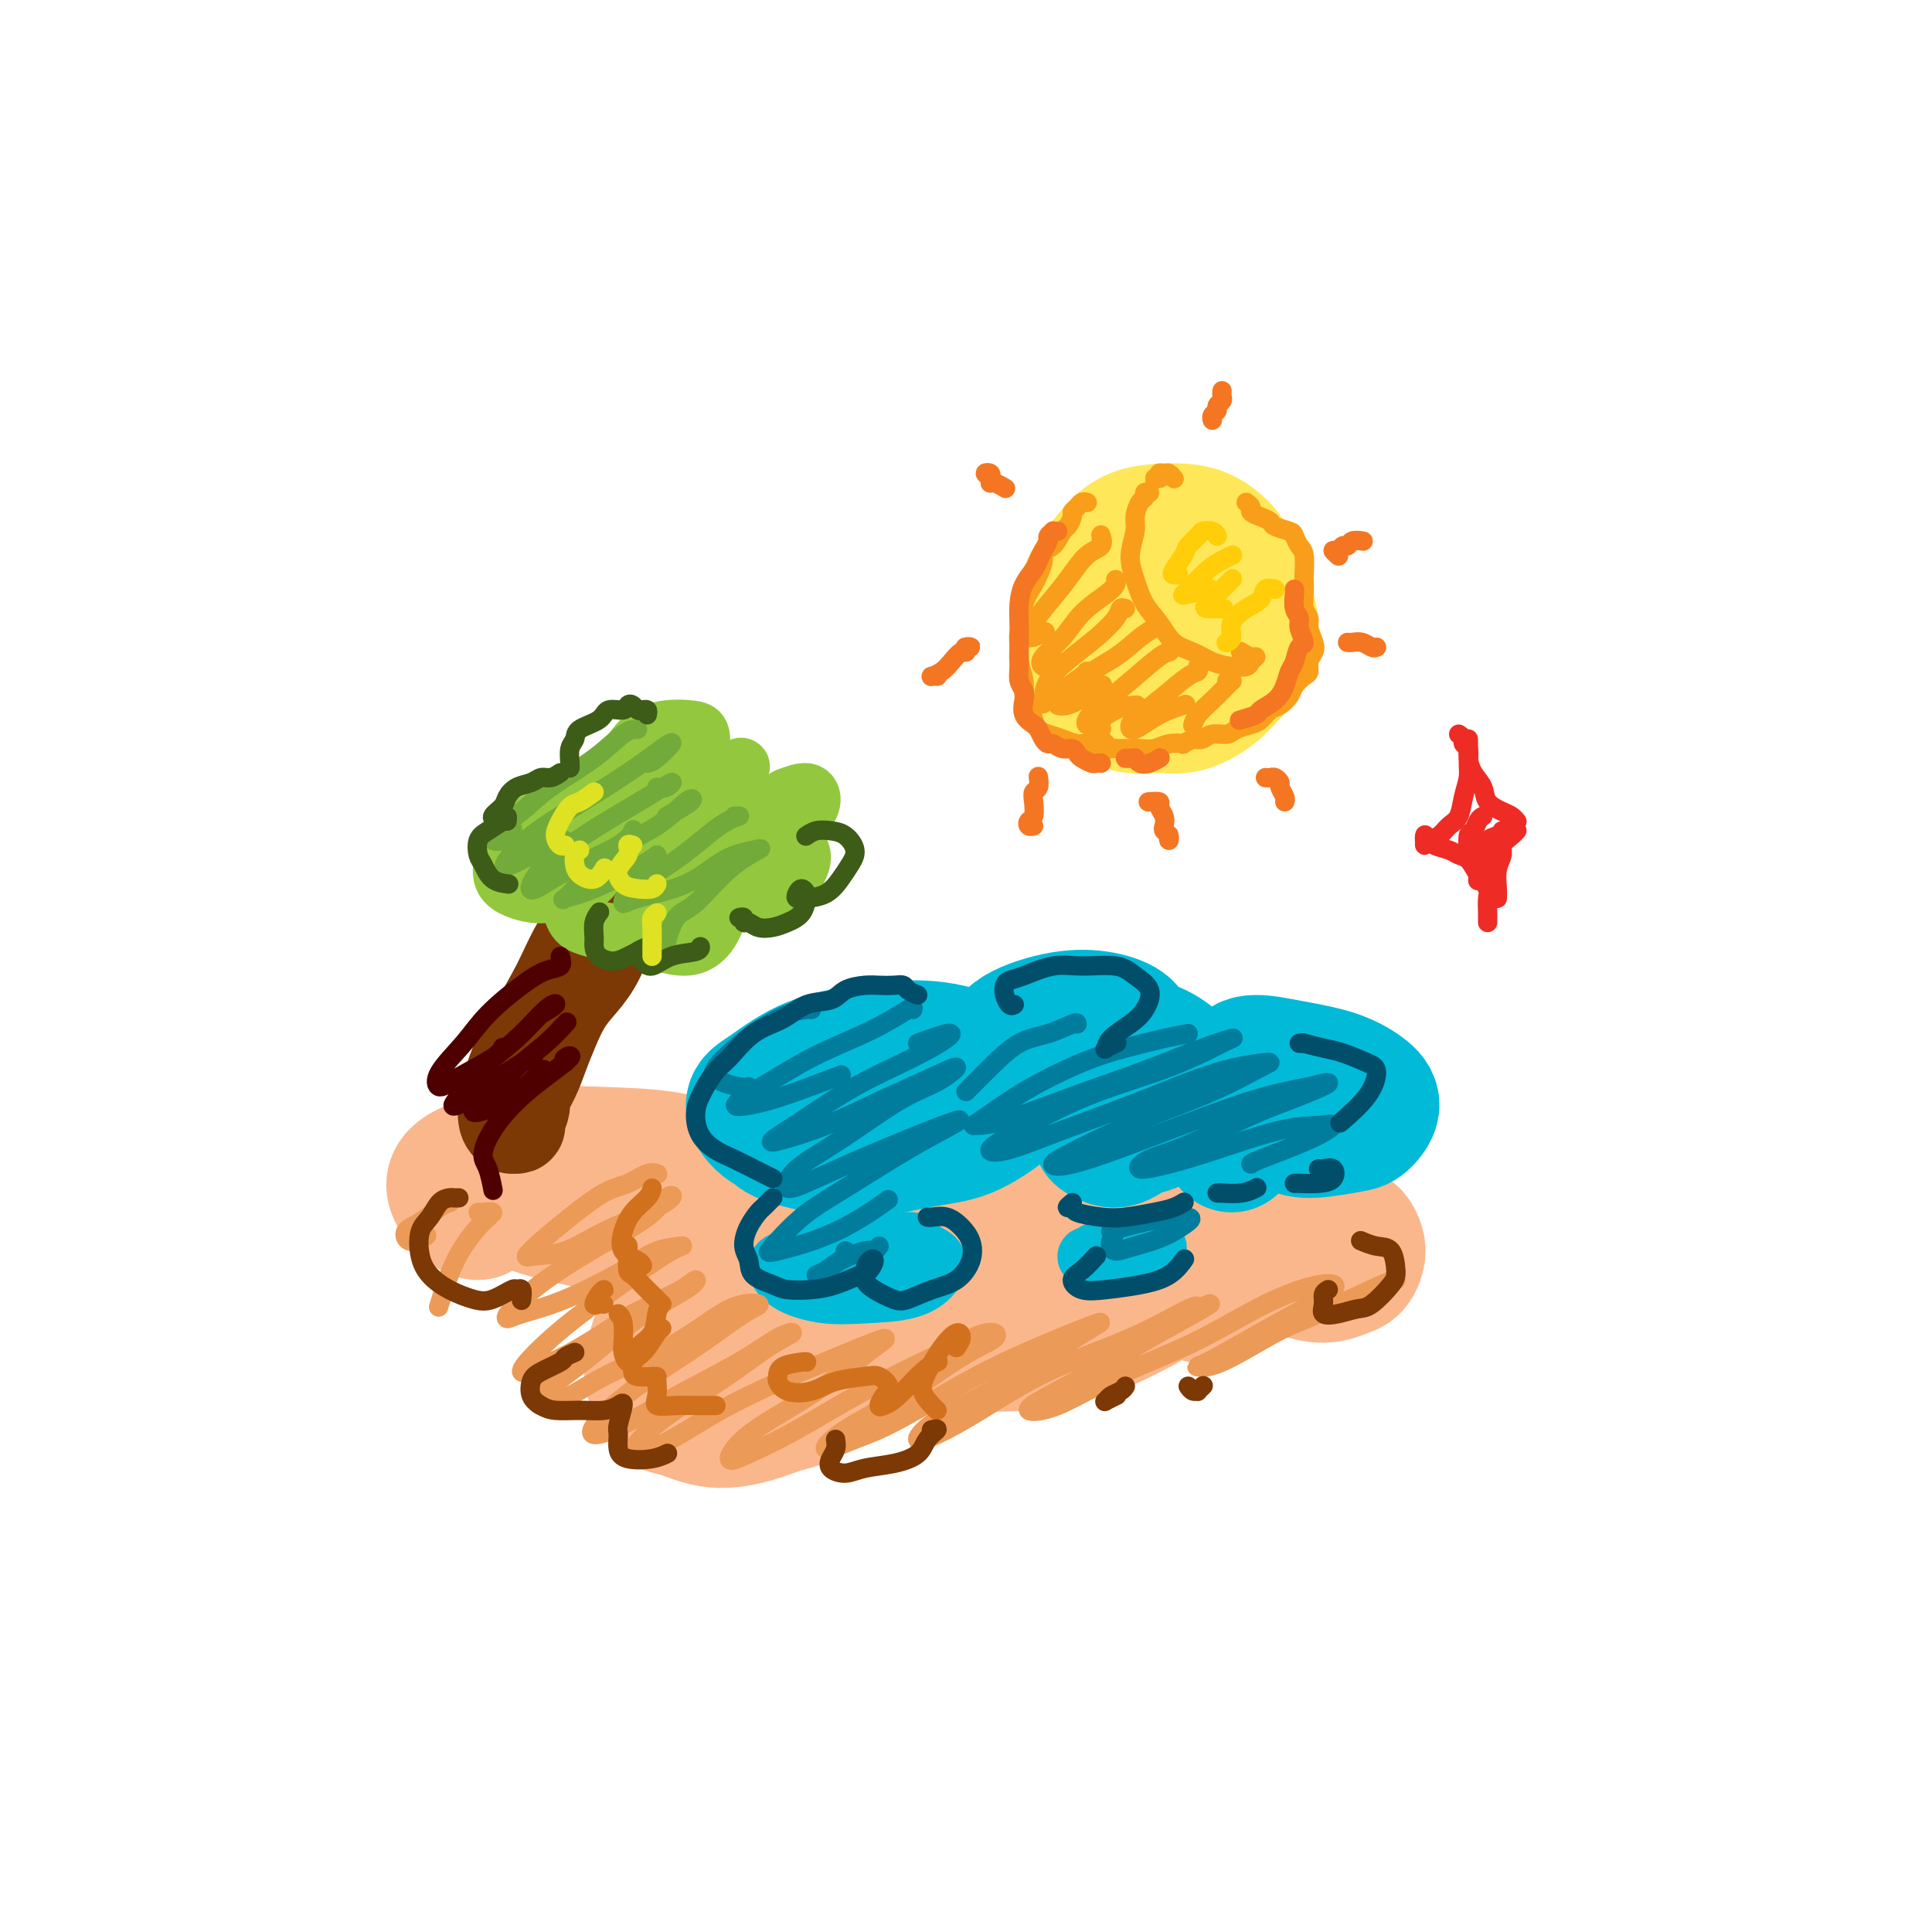 <svg viewBox='0 0 400 400' version='1.1' xmlns='http://www.w3.org/2000/svg' xmlns:xlink='http://www.w3.org/1999/xlink'><g fill='none' stroke='rgb(251,183,140)' stroke-width='28' stroke-linecap='round' stroke-linejoin='round'><path d='M188,243c-0.501,0.025 -1.003,0.049 -2,0c-0.997,-0.049 -2.491,-0.172 -4,0c-1.509,0.172 -3.033,0.641 -4,1c-0.967,0.359 -1.376,0.610 -1,1c0.376,0.390 1.536,0.919 3,2c1.464,1.081 3.231,2.714 6,4c2.769,1.286 6.539,2.225 11,3c4.461,0.775 9.612,1.385 15,2c5.388,0.615 11.012,1.234 17,1c5.988,-0.234 12.338,-1.321 17,-2c4.662,-0.679 7.636,-0.951 11,-2c3.364,-1.049 7.120,-2.875 9,-4c1.880,-1.125 1.886,-1.550 2,-3c0.114,-1.450 0.335,-3.927 -1,-6c-1.335,-2.073 -4.228,-3.742 -8,-5c-3.772,-1.258 -8.425,-2.105 -14,-3c-5.575,-0.895 -12.073,-1.840 -19,-2c-6.927,-0.160 -14.285,0.464 -21,1c-6.715,0.536 -12.789,0.984 -18,2c-5.211,1.016 -9.558,2.599 -13,4c-3.442,1.401 -5.977,2.621 -7,4c-1.023,1.379 -0.533,2.917 1,4c1.533,1.083 4.109,1.712 7,2c2.891,0.288 6.096,0.234 10,0c3.904,-0.234 8.507,-0.648 13,-1c4.493,-0.352 8.876,-0.640 13,-1c4.124,-0.360 7.989,-0.790 10,-1c2.011,-0.210 2.168,-0.201 2,0c-0.168,0.201 -0.661,0.592 -2,1c-1.339,0.408 -3.526,0.831 -7,1c-3.474,0.169 -8.237,0.085 -13,0'/><path d='M201,246c-6.108,0.521 -11.377,0.823 -17,1c-5.623,0.177 -11.601,0.228 -17,0c-5.399,-0.228 -10.221,-0.737 -14,-1c-3.779,-0.263 -6.517,-0.281 -8,0c-1.483,0.281 -1.713,0.860 -1,1c0.713,0.140 2.368,-0.159 5,0c2.632,0.159 6.242,0.774 10,1c3.758,0.226 7.666,0.061 12,0c4.334,-0.061 9.096,-0.017 11,0c1.904,0.017 0.952,0.009 0,0'/><path d='M193,247c-0.068,-0.325 -0.135,-0.650 -1,-1c-0.865,-0.350 -2.526,-0.725 -5,-1c-2.474,-0.275 -5.759,-0.452 -10,-1c-4.241,-0.548 -9.438,-1.469 -15,-2c-5.562,-0.531 -11.488,-0.674 -17,-1c-5.512,-0.326 -10.609,-0.836 -16,-1c-5.391,-0.164 -11.077,0.018 -15,0c-3.923,-0.018 -6.082,-0.234 -8,0c-1.918,0.234 -3.596,0.920 -4,2c-0.404,1.080 0.466,2.556 2,4c1.534,1.444 3.731,2.855 7,4c3.269,1.145 7.609,2.022 12,3c4.391,0.978 8.834,2.057 13,2c4.166,-0.057 8.054,-1.251 11,-2c2.946,-0.749 4.951,-1.051 6,-2c1.049,-0.949 1.142,-2.543 0,-4c-1.142,-1.457 -3.521,-2.778 -6,-4c-2.479,-1.222 -5.060,-2.345 -9,-3c-3.940,-0.655 -9.239,-0.841 -14,-1c-4.761,-0.159 -8.985,-0.291 -13,0c-4.015,0.291 -7.822,1.006 -11,2c-3.178,0.994 -5.728,2.266 -6,4c-0.272,1.734 1.735,3.928 3,5c1.265,1.072 1.790,1.020 2,1c0.210,-0.020 0.105,-0.010 0,0'/><path d='M151,288c-1.508,-0.056 -3.015,-0.112 -5,0c-1.985,0.112 -4.447,0.392 -6,1c-1.553,0.608 -2.196,1.544 -2,2c0.196,0.456 1.230,0.434 3,1c1.770,0.566 4.277,1.722 7,2c2.723,0.278 5.662,-0.323 8,-1c2.338,-0.677 4.074,-1.431 6,-2c1.926,-0.569 4.043,-0.951 5,-2c0.957,-1.049 0.754,-2.763 0,-4c-0.754,-1.237 -2.061,-1.997 -4,-3c-1.939,-1.003 -4.511,-2.250 -7,-3c-2.489,-0.750 -4.894,-1.003 -7,-1c-2.106,0.003 -3.913,0.261 -6,1c-2.087,0.739 -4.454,1.958 -6,3c-1.546,1.042 -2.271,1.907 -2,3c0.271,1.093 1.537,2.414 3,3c1.463,0.586 3.123,0.438 5,0c1.877,-0.438 3.971,-1.165 6,-2c2.029,-0.835 3.993,-1.780 5,-3c1.007,-1.220 1.057,-2.717 1,-4c-0.057,-1.283 -0.220,-2.352 -1,-3c-0.780,-0.648 -2.176,-0.876 -4,-1c-1.824,-0.124 -4.075,-0.145 -6,0c-1.925,0.145 -3.524,0.456 -5,1c-1.476,0.544 -2.830,1.321 -3,2c-0.170,0.679 0.845,1.259 2,2c1.155,0.741 2.450,1.643 5,2c2.550,0.357 6.354,0.168 10,0c3.646,-0.168 7.136,-0.314 11,-1c3.864,-0.686 8.104,-1.910 12,-3c3.896,-1.090 7.448,-2.045 11,-3'/><path d='M187,275c6.605,-1.778 6.117,-2.722 7,-4c0.883,-1.278 3.138,-2.891 4,-4c0.862,-1.109 0.331,-1.713 -1,-2c-1.331,-0.287 -3.463,-0.256 -5,0c-1.537,0.256 -2.478,0.735 -3,2c-0.522,1.265 -0.623,3.314 0,5c0.623,1.686 1.971,3.009 4,4c2.029,0.991 4.740,1.651 8,2c3.260,0.349 7.069,0.389 11,0c3.931,-0.389 7.986,-1.205 11,-2c3.014,-0.795 4.988,-1.569 8,-3c3.012,-1.431 7.061,-3.520 9,-5c1.939,-1.480 1.767,-2.351 2,-3c0.233,-0.649 0.869,-1.076 1,-1c0.131,0.076 -0.244,0.655 0,1c0.244,0.345 1.105,0.455 2,1c0.895,0.545 1.823,1.525 3,2c1.177,0.475 2.604,0.446 4,0c1.396,-0.446 2.760,-1.310 3,-2c0.240,-0.690 -0.646,-1.208 -2,-2c-1.354,-0.792 -3.178,-1.860 -6,-3c-2.822,-1.140 -6.644,-2.353 -11,-3c-4.356,-0.647 -9.248,-0.728 -15,-1c-5.752,-0.272 -12.365,-0.733 -19,-1c-6.635,-0.267 -13.294,-0.339 -19,0c-5.706,0.339 -10.460,1.089 -14,2c-3.540,0.911 -5.866,1.982 -7,3c-1.134,1.018 -1.077,1.984 0,3c1.077,1.016 3.175,2.081 6,3c2.825,0.919 6.379,1.691 11,2c4.621,0.309 10.311,0.154 16,0'/><path d='M195,269c6.681,-0.043 9.883,-1.149 15,-2c5.117,-0.851 12.149,-1.447 18,-2c5.851,-0.553 10.522,-1.065 15,-2c4.478,-0.935 8.762,-2.294 12,-3c3.238,-0.706 5.428,-0.760 7,-1c1.572,-0.240 2.524,-0.666 3,-1c0.476,-0.334 0.476,-0.577 0,-1c-0.476,-0.423 -1.427,-1.025 -2,-1c-0.573,0.025 -0.769,0.677 -1,1c-0.231,0.323 -0.497,0.318 0,1c0.497,0.682 1.758,2.051 3,3c1.242,0.949 2.466,1.478 4,2c1.534,0.522 3.378,1.038 5,1c1.622,-0.038 3.020,-0.630 4,-1c0.980,-0.370 1.541,-0.518 2,-1c0.459,-0.482 0.816,-1.299 1,-2c0.184,-0.701 0.196,-1.287 0,-2c-0.196,-0.713 -0.599,-1.552 -1,-2c-0.401,-0.448 -0.800,-0.505 -2,0c-1.200,0.505 -3.200,1.573 -4,2c-0.800,0.427 -0.400,0.214 0,0'/></g>
<g fill='none' stroke='rgb(0,186,216)' stroke-width='28' stroke-linecap='round' stroke-linejoin='round'><path d='M192,233c-0.183,-0.241 -0.367,-0.482 -1,-1c-0.633,-0.518 -1.716,-1.312 -3,-2c-1.284,-0.688 -2.770,-1.270 -4,-2c-1.230,-0.730 -2.205,-1.609 -4,-2c-1.795,-0.391 -4.412,-0.295 -7,0c-2.588,0.295 -5.147,0.789 -7,1c-1.853,0.211 -2.998,0.139 -4,1c-1.002,0.861 -1.860,2.655 -2,4c-0.140,1.345 0.437,2.242 2,3c1.563,0.758 4.113,1.379 7,2c2.887,0.621 6.112,1.243 10,1c3.888,-0.243 8.438,-1.352 12,-2c3.562,-0.648 6.137,-0.834 9,-2c2.863,-1.166 6.016,-3.312 8,-5c1.984,-1.688 2.801,-2.920 3,-4c0.199,-1.080 -0.218,-2.010 -2,-3c-1.782,-0.990 -4.927,-2.042 -8,-3c-3.073,-0.958 -6.072,-1.822 -10,-2c-3.928,-0.178 -8.783,0.330 -13,1c-4.217,0.670 -7.795,1.504 -11,3c-3.205,1.496 -6.036,3.656 -8,5c-1.964,1.344 -3.060,1.874 -3,3c0.060,1.126 1.277,2.848 3,4c1.723,1.152 3.951,1.734 7,2c3.049,0.266 6.920,0.216 11,0c4.080,-0.216 8.368,-0.597 11,-1c2.632,-0.403 3.609,-0.830 4,-1c0.391,-0.170 0.195,-0.085 0,0'/><path d='M271,227c0.273,-0.044 0.547,-0.088 0,0c-0.547,0.088 -1.914,0.307 -3,0c-1.086,-0.307 -1.890,-1.139 -3,-1c-1.110,0.139 -2.526,1.249 -3,2c-0.474,0.751 -0.006,1.142 1,2c1.006,0.858 2.551,2.182 4,3c1.449,0.818 2.801,1.128 5,1c2.199,-0.128 5.243,-0.695 7,-1c1.757,-0.305 2.226,-0.347 3,-1c0.774,-0.653 1.852,-1.917 2,-3c0.148,-1.083 -0.634,-1.986 -2,-3c-1.366,-1.014 -3.316,-2.138 -6,-3c-2.684,-0.862 -6.103,-1.460 -9,-2c-2.897,-0.540 -5.274,-1.020 -7,-1c-1.726,0.020 -2.803,0.542 -3,2c-0.197,1.458 0.485,3.854 1,5c0.515,1.146 0.861,1.042 1,1c0.139,-0.042 0.069,-0.021 0,0'/><path d='M255,237c-1.268,-1.735 -2.536,-3.470 -3,-5c-0.464,-1.530 -0.124,-2.854 -1,-4c-0.876,-1.146 -2.969,-2.112 -5,-2c-2.031,0.112 -4.000,1.304 -6,2c-2.000,0.696 -4.032,0.898 -6,2c-1.968,1.102 -3.874,3.105 -5,4c-1.126,0.895 -1.473,0.683 -1,1c0.473,0.317 1.768,1.162 3,1c1.232,-0.162 2.403,-1.330 4,-2c1.597,-0.670 3.621,-0.841 5,-2c1.379,-1.159 2.114,-3.307 3,-5c0.886,-1.693 1.922,-2.931 2,-4c0.078,-1.069 -0.801,-1.969 -2,-3c-1.199,-1.031 -2.718,-2.193 -5,-3c-2.282,-0.807 -5.325,-1.261 -8,-1c-2.675,0.261 -4.980,1.235 -7,2c-2.020,0.765 -3.756,1.321 -5,2c-1.244,0.679 -1.997,1.479 -2,2c-0.003,0.521 0.745,0.761 2,1c1.255,0.239 3.017,0.478 5,0c1.983,-0.478 4.188,-1.671 6,-3c1.812,-1.329 3.233,-2.793 4,-4c0.767,-1.207 0.881,-2.157 0,-3c-0.881,-0.843 -2.757,-1.579 -5,-2c-2.243,-0.421 -4.853,-0.526 -8,0c-3.147,0.526 -6.832,1.682 -9,3c-2.168,1.318 -2.818,2.796 -3,4c-0.182,1.204 0.105,2.132 1,3c0.895,0.868 2.399,1.677 3,2c0.601,0.323 0.301,0.162 0,0'/></g>
<g fill='none' stroke='rgb(0,186,216)' stroke-width='12' stroke-linecap='round' stroke-linejoin='round'><path d='M190,258c-0.082,-0.427 -0.164,-0.854 -1,-1c-0.836,-0.146 -2.427,-0.010 -4,0c-1.573,0.010 -3.127,-0.107 -5,0c-1.873,0.107 -4.063,0.439 -6,1c-1.937,0.561 -3.621,1.351 -5,2c-1.379,0.649 -2.454,1.156 -3,2c-0.546,0.844 -0.565,2.024 0,3c0.565,0.976 1.714,1.748 3,2c1.286,0.252 2.711,-0.015 5,0c2.289,0.015 5.444,0.312 8,0c2.556,-0.312 4.515,-1.232 6,-2c1.485,-0.768 2.497,-1.384 3,-2c0.503,-0.616 0.499,-1.234 0,-2c-0.499,-0.766 -1.492,-1.681 -3,-2c-1.508,-0.319 -3.530,-0.042 -6,0c-2.470,0.042 -5.388,-0.151 -8,0c-2.612,0.151 -4.918,0.647 -7,1c-2.082,0.353 -3.941,0.564 -5,1c-1.059,0.436 -1.320,1.096 -1,2c0.320,0.904 1.220,2.051 3,3c1.780,0.949 4.440,1.698 7,2c2.560,0.302 5.019,0.155 8,0c2.981,-0.155 6.485,-0.320 9,-1c2.515,-0.680 4.043,-1.875 5,-3c0.957,-1.125 1.344,-2.180 1,-3c-0.344,-0.820 -1.418,-1.405 -3,-2c-1.582,-0.595 -3.670,-1.200 -6,-2c-2.330,-0.800 -4.901,-1.794 -7,-2c-2.099,-0.206 -3.728,0.378 -5,1c-1.272,0.622 -2.189,1.283 -2,2c0.189,0.717 1.482,1.491 3,2c1.518,0.509 3.259,0.755 5,1'/><path d='M179,261c1.333,0.500 0.667,0.250 0,0'/><path d='M234,259c-1.413,-0.122 -2.825,-0.243 -4,0c-1.175,0.243 -2.112,0.852 -3,1c-0.888,0.148 -1.726,-0.163 -2,0c-0.274,0.163 0.017,0.801 2,1c1.983,0.199 5.658,-0.042 7,0c1.342,0.042 0.352,0.368 1,0c0.648,-0.368 2.934,-1.430 4,-2c1.066,-0.570 0.913,-0.646 0,-1c-0.913,-0.354 -2.587,-0.984 -4,-1c-1.413,-0.016 -2.564,0.584 -4,1c-1.436,0.416 -3.158,0.648 -4,1c-0.842,0.352 -0.804,0.826 0,1c0.804,0.174 2.372,0.050 3,0c0.628,-0.050 0.314,-0.025 0,0'/></g>
<g fill='none' stroke='rgb(124,56,5)' stroke-width='20' stroke-linecap='round' stroke-linejoin='round'><path d='M129,190c0.062,-0.393 0.124,-0.786 0,-1c-0.124,-0.214 -0.433,-0.248 -1,0c-0.567,0.248 -1.393,0.780 -2,1c-0.607,0.220 -0.995,0.128 -2,1c-1.005,0.872 -2.627,2.708 -4,5c-1.373,2.292 -2.499,5.041 -4,8c-1.501,2.959 -3.379,6.127 -5,9c-1.621,2.873 -2.985,5.449 -4,8c-1.015,2.551 -1.679,5.076 -2,7c-0.321,1.924 -0.297,3.246 0,4c0.297,0.754 0.868,0.938 1,1c0.132,0.062 -0.177,0.002 0,0c0.177,-0.002 0.838,0.055 1,0c0.162,-0.055 -0.175,-0.222 0,-1c0.175,-0.778 0.861,-2.166 1,-3c0.139,-0.834 -0.270,-1.114 0,-2c0.270,-0.886 1.220,-2.378 2,-4c0.780,-1.622 1.392,-3.373 2,-5c0.608,-1.627 1.212,-3.129 2,-5c0.788,-1.871 1.759,-4.112 3,-6c1.241,-1.888 2.754,-3.422 4,-5c1.246,-1.578 2.227,-3.201 3,-5c0.773,-1.799 1.338,-3.774 2,-5c0.662,-1.226 1.420,-1.701 2,-2c0.580,-0.299 0.980,-0.420 1,0c0.020,0.420 -0.341,1.382 -1,2c-0.659,0.618 -1.617,0.891 -2,1c-0.383,0.109 -0.192,0.055 0,0'/></g>
<g fill='none' stroke='rgb(147,200,62)' stroke-width='12' stroke-linecap='round' stroke-linejoin='round'><path d='M132,175c-0.576,-0.086 -1.152,-0.172 -1,0c0.152,0.172 1.031,0.601 1,1c-0.031,0.399 -0.971,0.768 -1,1c-0.029,0.232 0.853,0.329 1,0c0.147,-0.329 -0.441,-1.083 0,-2c0.441,-0.917 1.911,-1.998 2,-3c0.089,-1.002 -1.203,-1.925 -2,-3c-0.797,-1.075 -1.099,-2.302 -2,-3c-0.901,-0.698 -2.400,-0.867 -4,-1c-1.600,-0.133 -3.301,-0.229 -5,0c-1.699,0.229 -3.398,0.785 -5,2c-1.602,1.215 -3.109,3.091 -4,5c-0.891,1.909 -1.167,3.852 -1,5c0.167,1.148 0.777,1.501 2,2c1.223,0.499 3.059,1.143 5,1c1.941,-0.143 3.989,-1.072 6,-2c2.011,-0.928 3.986,-1.855 5,-3c1.014,-1.145 1.066,-2.509 1,-4c-0.066,-1.491 -0.251,-3.110 -1,-4c-0.749,-0.890 -2.061,-1.050 -4,-1c-1.939,0.050 -4.506,0.310 -7,1c-2.494,0.690 -4.915,1.810 -7,3c-2.085,1.190 -3.833,2.449 -5,4c-1.167,1.551 -1.751,3.395 -2,5c-0.249,1.605 -0.162,2.972 1,4c1.162,1.028 3.398,1.718 5,2c1.602,0.282 2.572,0.155 4,0c1.428,-0.155 3.316,-0.337 5,-1c1.684,-0.663 3.163,-1.807 4,-3c0.837,-1.193 1.033,-2.437 1,-3c-0.033,-0.563 -0.295,-0.447 -1,0c-0.705,0.447 -1.852,1.223 -3,2'/><path d='M120,180c-1.105,1.165 -1.868,3.077 -2,5c-0.132,1.923 0.365,3.856 1,5c0.635,1.144 1.407,1.500 3,2c1.593,0.500 4.008,1.143 6,1c1.992,-0.143 3.562,-1.074 5,-2c1.438,-0.926 2.743,-1.847 4,-3c1.257,-1.153 2.467,-2.539 3,-4c0.533,-1.461 0.391,-2.998 0,-4c-0.391,-1.002 -1.029,-1.471 -2,-1c-0.971,0.471 -2.273,1.882 -3,3c-0.727,1.118 -0.880,1.944 -1,4c-0.120,2.056 -0.209,5.340 0,7c0.209,1.660 0.715,1.694 2,2c1.285,0.306 3.350,0.884 5,1c1.650,0.116 2.887,-0.231 4,-1c1.113,-0.769 2.102,-1.959 3,-4c0.898,-2.041 1.703,-4.934 2,-6c0.297,-1.066 0.085,-0.305 0,0c-0.085,0.305 -0.042,0.152 0,0'/><path d='M136,164c-0.601,0.428 -1.202,0.855 -2,1c-0.798,0.145 -1.794,0.006 -2,0c-0.206,-0.006 0.379,0.119 1,0c0.621,-0.119 1.278,-0.483 2,-1c0.722,-0.517 1.510,-1.186 3,-2c1.490,-0.814 3.681,-1.774 5,-3c1.319,-1.226 1.767,-2.717 2,-4c0.233,-1.283 0.252,-2.359 0,-3c-0.252,-0.641 -0.777,-0.847 -2,-1c-1.223,-0.153 -3.146,-0.252 -5,0c-1.854,0.252 -3.639,0.856 -5,2c-1.361,1.144 -2.299,2.829 -3,4c-0.701,1.171 -1.166,1.829 -1,3c0.166,1.171 0.963,2.855 2,4c1.037,1.145 2.313,1.749 4,2c1.687,0.251 3.784,0.148 6,0c2.216,-0.148 4.549,-0.340 6,-1c1.451,-0.660 2.019,-1.788 3,-3c0.981,-1.212 2.375,-2.509 3,-3c0.625,-0.491 0.481,-0.176 0,0c-0.481,0.176 -1.300,0.213 -2,1c-0.700,0.787 -1.283,2.324 -2,4c-0.717,1.676 -1.569,3.492 -2,5c-0.431,1.508 -0.442,2.707 0,4c0.442,1.293 1.338,2.681 3,3c1.662,0.319 4.091,-0.430 6,-1c1.909,-0.570 3.299,-0.959 5,-2c1.701,-1.041 3.714,-2.733 5,-4c1.286,-1.267 1.846,-2.110 2,-3c0.154,-0.890 -0.099,-1.826 -1,-2c-0.901,-0.174 -2.451,0.413 -4,1'/><path d='M163,165c-1.442,0.662 -2.545,2.816 -4,5c-1.455,2.184 -3.260,4.399 -4,6c-0.740,1.601 -0.415,2.588 0,4c0.415,1.412 0.918,3.250 2,4c1.082,0.750 2.741,0.413 4,0c1.259,-0.413 2.116,-0.902 3,-2c0.884,-1.098 1.795,-2.805 2,-4c0.205,-1.195 -0.297,-1.878 -1,-3c-0.703,-1.122 -1.607,-2.682 -3,-4c-1.393,-1.318 -3.275,-2.393 -5,-3c-1.725,-0.607 -3.292,-0.747 -5,0c-1.708,0.747 -3.556,2.381 -5,4c-1.444,1.619 -2.484,3.225 -3,5c-0.516,1.775 -0.509,3.721 0,5c0.509,1.279 1.521,1.891 3,2c1.479,0.109 3.425,-0.284 5,-1c1.575,-0.716 2.778,-1.753 4,-3c1.222,-1.247 2.463,-2.702 3,-4c0.537,-1.298 0.369,-2.437 0,-4c-0.369,-1.563 -0.940,-3.549 -2,-5c-1.060,-1.451 -2.610,-2.367 -4,-3c-1.390,-0.633 -2.620,-0.984 -4,-1c-1.380,-0.016 -2.910,0.303 -4,2c-1.090,1.697 -1.740,4.770 -2,6c-0.260,1.230 -0.130,0.615 0,0'/></g>
<g fill='none' stroke='rgb(254,232,89)' stroke-width='28' stroke-linecap='round' stroke-linejoin='round'><path d='M234,123c-0.252,0.049 -0.504,0.097 -1,0c-0.496,-0.097 -1.235,-0.340 -2,0c-0.765,0.340 -1.557,1.262 -2,2c-0.443,0.738 -0.536,1.292 -1,2c-0.464,0.708 -1.300,1.571 -2,3c-0.700,1.429 -1.263,3.426 -1,5c0.263,1.574 1.352,2.725 2,4c0.648,1.275 0.855,2.673 2,4c1.145,1.327 3.230,2.582 5,3c1.770,0.418 3.227,-0.000 5,0c1.773,0.000 3.863,0.420 6,0c2.137,-0.420 4.322,-1.678 6,-3c1.678,-1.322 2.851,-2.709 4,-4c1.149,-1.291 2.275,-2.488 3,-4c0.725,-1.512 1.047,-3.340 1,-5c-0.047,-1.660 -0.465,-3.152 -1,-5c-0.535,-1.848 -1.188,-4.051 -2,-6c-0.812,-1.949 -1.785,-3.645 -3,-5c-1.215,-1.355 -2.673,-2.370 -4,-3c-1.327,-0.630 -2.523,-0.875 -4,-1c-1.477,-0.125 -3.236,-0.132 -5,0c-1.764,0.132 -3.532,0.401 -5,1c-1.468,0.599 -2.636,1.527 -4,3c-1.364,1.473 -2.925,3.489 -4,5c-1.075,1.511 -1.663,2.517 -2,4c-0.337,1.483 -0.422,3.445 0,5c0.422,1.555 1.351,2.704 2,4c0.649,1.296 1.019,2.739 2,4c0.981,1.261 2.572,2.339 4,3c1.428,0.661 2.694,0.903 4,1c1.306,0.097 2.653,0.048 4,0'/><path d='M241,140c2.717,0.328 3.511,-0.853 4,-2c0.489,-1.147 0.674,-2.261 1,-3c0.326,-0.739 0.794,-1.102 1,-2c0.206,-0.898 0.149,-2.332 0,-3c-0.149,-0.668 -0.390,-0.571 -1,-1c-0.610,-0.429 -1.587,-1.385 -3,-2c-1.413,-0.615 -3.261,-0.890 -4,-1c-0.739,-0.110 -0.370,-0.055 0,0'/></g>
<g fill='none' stroke='rgb(236,154,87)' stroke-width='4' stroke-linecap='round' stroke-linejoin='round'><path d='M136,243c0.134,0.053 0.267,0.106 0,0c-0.267,-0.106 -0.935,-0.370 -2,0c-1.065,0.370 -2.528,1.375 -4,2c-1.472,0.625 -2.951,0.872 -5,2c-2.049,1.128 -4.666,3.139 -7,5c-2.334,1.861 -4.386,3.573 -6,5c-1.614,1.427 -2.789,2.570 -3,3c-0.211,0.430 0.544,0.147 2,0c1.456,-0.147 3.614,-0.158 6,-1c2.386,-0.842 5.000,-2.516 8,-4c3.000,-1.484 6.387,-2.777 9,-4c2.613,-1.223 4.452,-2.377 5,-3c0.548,-0.623 -0.196,-0.714 -1,0c-0.804,0.714 -1.667,2.234 -4,4c-2.333,1.766 -6.137,3.777 -10,6c-3.863,2.223 -7.786,4.656 -11,7c-3.214,2.344 -5.719,4.599 -7,6c-1.281,1.401 -1.338,1.948 -1,2c0.338,0.052 1.073,-0.392 3,-1c1.927,-0.608 5.048,-1.379 9,-3c3.952,-1.621 8.737,-4.093 12,-6c3.263,-1.907 5.005,-3.251 7,-4c1.995,-0.749 4.242,-0.904 5,-1c0.758,-0.096 0.025,-0.133 -2,1c-2.025,1.133 -5.342,3.437 -9,6c-3.658,2.563 -7.656,5.385 -11,8c-3.344,2.615 -6.034,5.024 -8,7c-1.966,1.976 -3.207,3.519 -3,4c0.207,0.481 1.864,-0.101 4,-1c2.136,-0.899 4.753,-2.114 8,-4c3.247,-1.886 7.123,-4.443 11,-7'/><path d='M131,272c5.643,-2.854 8.251,-3.988 10,-5c1.749,-1.012 2.641,-1.902 3,-2c0.359,-0.098 0.187,0.595 -2,2c-2.187,1.405 -6.387,3.522 -10,6c-3.613,2.478 -6.637,5.319 -10,8c-3.363,2.681 -7.065,5.204 -9,7c-1.935,1.796 -2.102,2.866 -1,3c1.102,0.134 3.474,-0.669 6,-2c2.526,-1.331 5.205,-3.192 9,-5c3.795,-1.808 8.706,-3.565 13,-6c4.294,-2.435 7.972,-5.550 11,-7c3.028,-1.450 5.407,-1.234 6,-1c0.593,0.234 -0.602,0.488 -3,2c-2.398,1.512 -6.001,4.283 -10,7c-3.999,2.717 -8.394,5.380 -12,8c-3.606,2.620 -6.424,5.195 -8,7c-1.576,1.805 -1.910,2.838 -1,3c0.910,0.162 3.063,-0.547 6,-2c2.937,-1.453 6.656,-3.651 11,-6c4.344,-2.349 9.312,-4.848 13,-7c3.688,-2.152 6.095,-3.957 8,-5c1.905,-1.043 3.308,-1.323 3,-1c-0.308,0.323 -2.329,1.251 -5,3c-2.671,1.749 -5.994,4.319 -10,7c-4.006,2.681 -8.694,5.472 -12,8c-3.306,2.528 -5.228,4.792 -6,6c-0.772,1.208 -0.392,1.360 1,1c1.392,-0.360 3.796,-1.230 7,-3c3.204,-1.770 7.209,-4.438 12,-7c4.791,-2.562 10.369,-5.018 15,-7c4.631,-1.982 8.316,-3.491 12,-5'/><path d='M178,279c8.134,-3.402 4.969,-1.408 3,0c-1.969,1.408 -2.740,2.230 -5,4c-2.260,1.770 -6.008,4.490 -10,7c-3.992,2.510 -8.229,4.811 -11,7c-2.771,2.189 -4.075,4.267 -4,5c0.075,0.733 1.528,0.122 4,-1c2.472,-1.122 5.963,-2.754 10,-5c4.037,-2.246 8.620,-5.105 14,-8c5.380,-2.895 11.558,-5.827 16,-8c4.442,-2.173 7.147,-3.587 9,-4c1.853,-0.413 2.852,0.175 2,1c-0.852,0.825 -3.556,1.886 -7,4c-3.444,2.114 -7.627,5.281 -12,8c-4.373,2.719 -8.935,4.992 -12,7c-3.065,2.008 -4.632,3.753 -4,4c0.632,0.247 3.463,-1.003 6,-2c2.537,-0.997 4.779,-1.741 9,-4c4.221,-2.259 10.422,-6.033 16,-9c5.578,-2.967 10.535,-5.127 15,-7c4.465,-1.873 8.439,-3.457 10,-4c1.561,-0.543 0.710,-0.043 -1,1c-1.710,1.043 -4.278,2.629 -8,5c-3.722,2.371 -8.599,5.527 -13,8c-4.401,2.473 -8.325,4.264 -11,6c-2.675,1.736 -4.101,3.419 -4,4c0.101,0.581 1.730,0.060 4,-1c2.270,-1.060 5.183,-2.660 9,-5c3.817,-2.340 8.539,-5.421 14,-8c5.461,-2.579 11.663,-4.656 17,-7c5.337,-2.344 9.811,-4.955 12,-6c2.189,-1.045 2.095,-0.522 2,0'/><path d='M248,271c7.113,-3.230 -2.105,1.696 -8,5c-5.895,3.304 -8.469,4.987 -12,7c-3.531,2.013 -8.020,4.356 -11,6c-2.980,1.644 -4.452,2.590 -4,3c0.452,0.410 2.826,0.284 6,-1c3.174,-1.284 7.148,-3.728 12,-6c4.852,-2.272 10.583,-4.373 16,-7c5.417,-2.627 10.519,-5.779 15,-8c4.481,-2.221 8.340,-3.509 11,-4c2.660,-0.491 4.122,-0.185 3,1c-1.122,1.185 -4.827,3.247 -8,5c-3.173,1.753 -5.813,3.196 -9,5c-3.187,1.804 -6.921,3.970 -9,5c-2.079,1.030 -2.505,0.923 -2,1c0.505,0.077 1.939,0.336 5,-1c3.061,-1.336 7.748,-4.267 11,-6c3.252,-1.733 5.067,-2.269 9,-4c3.933,-1.731 9.982,-4.658 13,-6c3.018,-1.342 3.005,-1.098 3,-1c-0.005,0.098 -0.003,0.049 0,0'/><path d='M93,249c0.130,-0.034 0.260,-0.067 0,0c-0.260,0.067 -0.910,0.235 -2,1c-1.090,0.765 -2.621,2.128 -4,3c-1.379,0.872 -2.607,1.254 -3,2c-0.393,0.746 0.048,1.855 1,2c0.952,0.145 2.415,-0.673 3,-1c0.585,-0.327 0.293,-0.164 0,0'/><path d='M99,251c0.163,0.030 0.325,0.059 1,0c0.675,-0.059 1.862,-0.208 2,0c0.138,0.208 -0.772,0.771 -2,2c-1.228,1.229 -2.772,3.123 -4,5c-1.228,1.877 -2.138,3.736 -3,6c-0.862,2.264 -1.675,4.933 -2,6c-0.325,1.067 -0.163,0.534 0,0'/></g>
<g fill='none' stroke='rgb(210,113,29)' stroke-width='4' stroke-linecap='round' stroke-linejoin='round'><path d='M124,268c0.402,-0.409 0.804,-0.817 1,-1c0.196,-0.183 0.186,-0.140 0,0c-0.186,0.140 -0.547,0.377 -1,1c-0.453,0.623 -0.998,1.631 -1,2c-0.002,0.369 0.538,0.099 1,0c0.462,-0.099 0.846,-0.028 1,0c0.154,0.028 0.077,0.014 0,0'/><path d='M128,272c0.418,0.435 0.836,0.871 1,2c0.164,1.129 0.074,2.953 0,4c-0.074,1.047 -0.133,1.318 0,2c0.133,0.682 0.456,1.776 1,2c0.544,0.224 1.309,-0.424 2,-1c0.691,-0.576 1.309,-1.082 2,-2c0.691,-0.918 1.455,-2.247 2,-3c0.545,-0.753 0.870,-0.929 1,-1c0.130,-0.071 0.065,-0.035 0,0'/><path d='M137,270c-0.671,-0.677 -1.343,-1.353 -2,-2c-0.657,-0.647 -1.300,-1.263 -2,-2c-0.700,-0.737 -1.455,-1.595 -2,-2c-0.545,-0.405 -0.878,-0.356 -1,-1c-0.122,-0.644 -0.033,-1.981 0,-3c0.033,-1.019 0.009,-1.720 0,-2c-0.009,-0.280 -0.005,-0.140 0,0'/><path d='M135,246c-0.138,0.598 -0.275,1.196 -1,2c-0.725,0.804 -2.037,1.813 -3,3c-0.963,1.187 -1.579,2.553 -2,4c-0.421,1.447 -0.649,2.975 0,4c0.649,1.025 2.175,1.545 3,2c0.825,0.455 0.950,0.844 1,1c0.050,0.156 0.025,0.078 0,0'/><path d='M137,270c-0.392,0.463 -0.785,0.925 -1,2c-0.215,1.075 -0.253,2.761 -1,4c-0.747,1.239 -2.203,2.031 -3,3c-0.797,0.969 -0.935,2.116 -1,3c-0.065,0.884 -0.059,1.505 0,2c0.059,0.495 0.170,0.864 1,1c0.830,0.136 2.380,0.039 3,0c0.620,-0.039 0.310,-0.019 0,0'/><path d='M136,285c-0.023,0.144 -0.047,0.287 0,1c0.047,0.713 0.164,1.995 0,3c-0.164,1.005 -0.607,1.733 0,2c0.607,0.267 2.266,0.071 4,0c1.734,-0.071 3.544,-0.019 5,0c1.456,0.019 2.559,0.005 3,0c0.441,-0.005 0.221,-0.003 0,0'/><path d='M167,282c0.002,-0.057 0.004,-0.113 -1,0c-1.004,0.113 -3.014,0.396 -4,1c-0.986,0.604 -0.948,1.528 -1,2c-0.052,0.472 -0.194,0.491 0,1c0.194,0.509 0.723,1.508 2,2c1.277,0.492 3.303,0.478 5,0c1.697,-0.478 3.065,-1.419 5,-2c1.935,-0.581 4.437,-0.804 6,-1c1.563,-0.196 2.186,-0.367 3,0c0.814,0.367 1.819,1.272 2,2c0.181,0.728 -0.461,1.278 -1,2c-0.539,0.722 -0.974,1.615 -1,2c-0.026,0.385 0.358,0.261 1,0c0.642,-0.261 1.543,-0.657 3,-2c1.457,-1.343 3.469,-3.631 5,-5c1.531,-1.369 2.580,-1.820 3,-2c0.420,-0.180 0.210,-0.090 0,0'/><path d='M198,279c0.466,-0.675 0.932,-1.349 1,-2c0.068,-0.651 -0.262,-1.278 -1,-1c-0.738,0.278 -1.882,1.462 -3,3c-1.118,1.538 -2.208,3.432 -3,5c-0.792,1.568 -1.284,2.812 -1,4c0.284,1.188 1.346,2.320 2,3c0.654,0.680 0.901,0.909 1,1c0.099,0.091 0.049,0.046 0,0'/></g>
<g fill='none' stroke='rgb(0,124,156)' stroke-width='4' stroke-linecap='round' stroke-linejoin='round'><path d='M168,209c-0.140,-0.025 -0.280,-0.050 -1,0c-0.720,0.050 -2.018,0.175 -4,1c-1.982,0.825 -4.646,2.351 -7,4c-2.354,1.649 -4.396,3.423 -6,5c-1.604,1.577 -2.770,2.959 -2,4c0.770,1.041 3.477,1.742 5,2c1.523,0.258 1.864,0.074 2,0c0.136,-0.074 0.068,-0.037 0,0'/><path d='M189,209c0.092,-0.332 0.185,-0.664 -1,0c-1.185,0.664 -3.646,2.322 -7,4c-3.354,1.678 -7.601,3.374 -11,5c-3.399,1.626 -5.949,3.181 -9,5c-3.051,1.819 -6.602,3.902 -8,5c-1.398,1.098 -0.643,1.212 1,1c1.643,-0.212 4.173,-0.749 8,-2c3.827,-1.251 8.951,-3.214 11,-4c2.049,-0.786 1.025,-0.393 0,0'/><path d='M190,216c2.401,-0.873 4.801,-1.746 6,-2c1.199,-0.254 1.196,0.111 0,1c-1.196,0.889 -3.584,2.303 -7,4c-3.416,1.697 -7.860,3.677 -12,6c-4.140,2.323 -7.975,4.990 -11,7c-3.025,2.010 -5.241,3.363 -6,4c-0.759,0.637 -0.060,0.557 2,0c2.060,-0.557 5.481,-1.590 9,-3c3.519,-1.410 7.137,-3.196 11,-5c3.863,-1.804 7.972,-3.625 11,-5c3.028,-1.375 4.974,-2.305 5,-2c0.026,0.305 -1.868,1.846 -4,3c-2.132,1.154 -4.503,1.923 -8,4c-3.497,2.077 -8.122,5.464 -12,8c-3.878,2.536 -7.009,4.223 -9,6c-1.991,1.777 -2.841,3.645 -2,4c0.841,0.355 3.373,-0.804 6,-2c2.627,-1.196 5.350,-2.428 9,-4c3.650,-1.572 8.226,-3.485 12,-5c3.774,-1.515 6.746,-2.631 8,-3c1.254,-0.369 0.792,0.009 -1,1c-1.792,0.991 -4.913,2.594 -9,5c-4.087,2.406 -9.141,5.616 -13,8c-3.859,2.384 -6.525,3.941 -9,6c-2.475,2.059 -4.760,4.621 -6,6c-1.240,1.379 -1.435,1.576 1,1c2.435,-0.576 7.502,-1.924 12,-4c4.498,-2.076 8.428,-4.879 10,-6c1.572,-1.121 0.786,-0.561 0,0'/><path d='M246,214c-1.401,0.251 -2.803,0.502 -5,1c-2.197,0.498 -5.191,1.244 -8,2c-2.809,0.756 -5.435,1.523 -9,3c-3.565,1.477 -8.070,3.663 -12,6c-3.930,2.337 -7.286,4.826 -9,6c-1.714,1.174 -1.787,1.034 -1,1c0.787,-0.034 2.432,0.040 6,-1c3.568,-1.040 9.057,-3.193 14,-5c4.943,-1.807 9.339,-3.269 14,-5c4.661,-1.731 9.587,-3.733 13,-5c3.413,-1.267 5.314,-1.799 6,-2c0.686,-0.201 0.156,-0.072 -2,1c-2.156,1.072 -5.940,3.085 -11,5c-5.060,1.915 -11.397,3.732 -17,6c-5.603,2.268 -10.471,4.987 -14,7c-3.529,2.013 -5.719,3.321 -6,4c-0.281,0.679 1.348,0.728 4,0c2.652,-0.728 6.328,-2.234 11,-4c4.672,-1.766 10.340,-3.794 16,-6c5.660,-2.206 11.311,-4.592 16,-6c4.689,-1.408 8.415,-1.840 10,-2c1.585,-0.160 1.028,-0.050 -1,1c-2.028,1.050 -5.528,3.041 -10,5c-4.472,1.959 -9.916,3.888 -15,6c-5.084,2.112 -9.807,4.407 -13,6c-3.193,1.593 -4.857,2.484 -5,3c-0.143,0.516 1.235,0.658 4,0c2.765,-0.658 6.916,-2.114 12,-4c5.084,-1.886 11.099,-4.200 16,-6c4.901,-1.800 8.686,-3.086 12,-4c3.314,-0.914 6.157,-1.457 9,-2'/><path d='M271,225c8.173,-2.178 2.105,0.377 -2,2c-4.105,1.623 -6.247,2.314 -10,4c-3.753,1.686 -9.116,4.367 -13,6c-3.884,1.633 -6.288,2.217 -8,3c-1.712,0.783 -2.731,1.766 -2,2c0.731,0.234 3.211,-0.279 6,-1c2.789,-0.721 5.887,-1.650 10,-3c4.113,-1.350 9.242,-3.122 13,-4c3.758,-0.878 6.145,-0.862 8,-1c1.855,-0.138 3.177,-0.429 3,0c-0.177,0.429 -1.851,1.579 -5,3c-3.149,1.421 -7.771,3.113 -10,4c-2.229,0.887 -2.065,0.968 -2,1c0.065,0.032 0.033,0.016 0,0'/><path d='M231,255c-0.415,0.768 -0.829,1.536 -1,2c-0.171,0.464 -0.098,0.626 0,1c0.098,0.374 0.220,0.962 1,1c0.780,0.038 2.216,-0.475 4,-1c1.784,-0.525 3.915,-1.062 6,-2c2.085,-0.938 4.124,-2.276 5,-3c0.876,-0.724 0.588,-0.835 0,-1c-0.588,-0.165 -1.477,-0.384 -4,0c-2.523,0.384 -6.679,1.373 -9,2c-2.321,0.627 -2.806,0.894 -3,1c-0.194,0.106 -0.097,0.053 0,0'/><path d='M182,258c-0.328,0.469 -0.657,0.939 -1,1c-0.343,0.061 -0.701,-0.286 -2,0c-1.299,0.286 -3.538,1.205 -5,2c-1.462,0.795 -2.147,1.467 -3,2c-0.853,0.533 -1.875,0.927 -2,1c-0.125,0.073 0.647,-0.176 2,-1c1.353,-0.824 3.287,-2.222 4,-3c0.713,-0.778 0.204,-0.937 0,-1c-0.204,-0.063 -0.102,-0.032 0,0'/><path d='M223,212c0.002,-0.198 0.004,-0.397 -1,0c-1.004,0.397 -3.015,1.388 -5,2c-1.985,0.612 -3.943,0.843 -6,2c-2.057,1.157 -4.211,3.238 -6,5c-1.789,1.762 -3.212,3.205 -4,4c-0.788,0.795 -0.939,0.941 -1,1c-0.061,0.059 -0.030,0.029 0,0'/></g>
<g fill='none' stroke='rgb(0,78,106)' stroke-width='4' stroke-linecap='round' stroke-linejoin='round'><path d='M190,206c-0.773,-0.310 -1.546,-0.619 -2,-1c-0.454,-0.381 -0.590,-0.832 -1,-1c-0.410,-0.168 -1.094,-0.052 -2,0c-0.906,0.052 -2.034,0.040 -3,0c-0.966,-0.040 -1.772,-0.106 -3,0c-1.228,0.106 -2.879,0.385 -4,1c-1.121,0.615 -1.711,1.565 -3,2c-1.289,0.435 -3.279,0.355 -5,1c-1.721,0.645 -3.175,2.017 -5,3c-1.825,0.983 -4.020,1.578 -6,3c-1.980,1.422 -3.744,3.672 -5,5c-1.256,1.328 -2.002,1.735 -3,3c-0.998,1.265 -2.248,3.387 -3,5c-0.752,1.613 -1.008,2.716 -1,4c0.008,1.284 0.279,2.751 1,4c0.721,1.249 1.892,2.282 3,3c1.108,0.718 2.153,1.120 4,2c1.847,0.880 4.497,2.237 6,3c1.503,0.763 1.858,0.932 2,1c0.142,0.068 0.071,0.034 0,0'/><path d='M160,248c-0.782,0.796 -1.565,1.591 -2,2c-0.435,0.409 -0.523,0.431 -1,1c-0.477,0.569 -1.344,1.686 -2,3c-0.656,1.314 -1.100,2.825 -1,4c0.100,1.175 0.746,2.014 1,3c0.254,0.986 0.117,2.119 1,3c0.883,0.881 2.786,1.511 4,2c1.214,0.489 1.739,0.837 3,1c1.261,0.163 3.256,0.142 5,0c1.744,-0.142 3.235,-0.404 5,-1c1.765,-0.596 3.804,-1.527 5,-2c1.196,-0.473 1.549,-0.489 2,-1c0.451,-0.511 1.001,-1.519 1,-2c-0.001,-0.481 -0.551,-0.437 -1,0c-0.449,0.437 -0.796,1.268 -1,2c-0.204,0.732 -0.264,1.367 0,2c0.264,0.633 0.854,1.265 2,2c1.146,0.735 2.850,1.572 4,2c1.150,0.428 1.745,0.446 3,0c1.255,-0.446 3.168,-1.354 5,-2c1.832,-0.646 3.582,-1.028 5,-2c1.418,-0.972 2.503,-2.534 3,-4c0.497,-1.466 0.406,-2.838 0,-4c-0.406,-1.162 -1.128,-2.115 -2,-3c-0.872,-0.885 -1.893,-1.701 -3,-2c-1.107,-0.299 -2.298,-0.080 -3,0c-0.702,0.080 -0.915,0.023 -1,0c-0.085,-0.023 -0.043,-0.011 0,0'/><path d='M210,208c-0.314,0.173 -0.628,0.346 -1,0c-0.372,-0.346 -0.803,-1.211 -1,-2c-0.197,-0.789 -0.159,-1.503 0,-2c0.159,-0.497 0.440,-0.776 1,-1c0.560,-0.224 1.398,-0.394 3,-1c1.602,-0.606 3.968,-1.647 6,-2c2.032,-0.353 3.730,-0.019 6,0c2.270,0.019 5.112,-0.277 7,0c1.888,0.277 2.821,1.127 4,2c1.179,0.873 2.604,1.768 3,3c0.396,1.232 -0.236,2.800 -1,4c-0.764,1.200 -1.662,2.031 -3,3c-1.338,0.969 -3.118,2.077 -4,3c-0.882,0.923 -0.865,1.660 -1,2c-0.135,0.340 -0.421,0.284 0,0c0.421,-0.284 1.549,-0.795 2,-1c0.451,-0.205 0.226,-0.102 0,0'/><path d='M269,216c0.521,0.026 1.042,0.052 1,0c-0.042,-0.052 -0.648,-0.182 0,0c0.648,0.182 2.549,0.675 4,1c1.451,0.325 2.451,0.480 4,1c1.549,0.520 3.647,1.405 5,2c1.353,0.595 1.961,0.902 2,2c0.039,1.098 -0.489,2.988 -2,5c-1.511,2.012 -4.003,4.146 -5,5c-0.997,0.854 -0.498,0.427 0,0'/><path d='M222,249c-0.538,0.445 -1.077,0.891 -1,1c0.077,0.109 0.768,-0.117 1,0c0.232,0.117 0.005,0.579 1,1c0.995,0.421 3.213,0.803 5,1c1.787,0.197 3.145,0.210 5,0c1.855,-0.210 4.209,-0.644 6,-1c1.791,-0.356 3.021,-0.634 4,-1c0.979,-0.366 1.708,-0.819 2,-1c0.292,-0.181 0.146,-0.091 0,0'/><path d='M252,247c0.520,0.008 1.040,0.016 1,0c-0.040,-0.016 -0.640,-0.056 0,0c0.640,0.056 2.518,0.207 4,0c1.482,-0.207 2.566,-0.774 3,-1c0.434,-0.226 0.217,-0.113 0,0'/><path d='M268,245c0.057,-0.014 0.114,-0.028 1,0c0.886,0.028 2.602,0.099 4,0c1.398,-0.099 2.480,-0.366 3,-1c0.520,-0.634 0.480,-1.634 0,-2c-0.480,-0.366 -1.398,-0.099 -2,0c-0.602,0.099 -0.886,0.028 -1,0c-0.114,-0.028 -0.057,-0.014 0,0'/><path d='M227,260c-1.009,1.101 -2.018,2.201 -3,3c-0.982,0.799 -1.936,1.295 -2,2c-0.064,0.705 0.761,1.617 2,2c1.239,0.383 2.893,0.235 5,0c2.107,-0.235 4.668,-0.558 7,-1c2.332,-0.442 4.436,-1.004 6,-2c1.564,-0.996 2.590,-2.428 3,-3c0.410,-0.572 0.205,-0.286 0,0'/></g>
<g fill='none' stroke='rgb(124,56,5)' stroke-width='4' stroke-linecap='round' stroke-linejoin='round'><path d='M95,248c-0.358,0.010 -0.716,0.020 -1,0c-0.284,-0.020 -0.494,-0.071 -1,0c-0.506,0.071 -1.308,0.262 -2,1c-0.692,0.738 -1.275,2.021 -2,3c-0.725,0.979 -1.594,1.653 -2,3c-0.406,1.347 -0.350,3.368 0,5c0.350,1.632 0.994,2.874 2,4c1.006,1.126 2.374,2.134 4,3c1.626,0.866 3.511,1.589 5,2c1.489,0.411 2.581,0.510 4,0c1.419,-0.510 3.165,-1.628 4,-2c0.835,-0.372 0.760,0.003 1,0c0.240,-0.003 0.795,-0.386 1,0c0.205,0.386 0.058,1.539 0,2c-0.058,0.461 -0.029,0.231 0,0'/><path d='M119,280c-0.838,0.359 -1.676,0.719 -2,1c-0.324,0.281 -0.134,0.485 -1,1c-0.866,0.515 -2.789,1.343 -4,2c-1.211,0.657 -1.711,1.142 -2,2c-0.289,0.858 -0.366,2.087 0,3c0.366,0.913 1.176,1.510 2,2c0.824,0.490 1.661,0.874 3,1c1.339,0.126 3.178,-0.005 5,0c1.822,0.005 3.627,0.146 5,0c1.373,-0.146 2.314,-0.580 3,-1c0.686,-0.420 1.115,-0.827 1,0c-0.115,0.827 -0.775,2.888 -1,4c-0.225,1.112 -0.014,1.275 0,2c0.014,0.725 -0.167,2.012 0,3c0.167,0.988 0.684,1.677 2,2c1.316,0.323 3.431,0.279 5,0c1.569,-0.279 2.591,-0.794 3,-1c0.409,-0.206 0.204,-0.103 0,0'/><path d='M173,298c0.095,0.670 0.190,1.339 0,2c-0.190,0.661 -0.664,1.313 -1,2c-0.336,0.687 -0.535,1.408 0,2c0.535,0.592 1.805,1.053 3,1c1.195,-0.053 2.315,-0.621 4,-1c1.685,-0.379 3.936,-0.571 6,-1c2.064,-0.429 3.940,-1.096 5,-2c1.060,-0.904 1.305,-2.047 2,-3c0.695,-0.953 1.841,-1.718 2,-2c0.159,-0.282 -0.669,-0.081 -1,0c-0.331,0.081 -0.166,0.040 0,0'/><path d='M233,287c-0.222,0.338 -0.444,0.675 -1,1c-0.556,0.325 -1.444,0.637 -2,1c-0.556,0.363 -0.778,0.778 -1,1c-0.222,0.222 -0.444,0.252 0,0c0.444,-0.252 1.556,-0.786 2,-1c0.444,-0.214 0.222,-0.107 0,0'/><path d='M246,287c0.301,0.431 0.603,0.861 1,1c0.397,0.139 0.890,-0.014 1,0c0.110,0.014 -0.163,0.196 0,0c0.163,-0.196 0.761,-0.770 1,-1c0.239,-0.230 0.120,-0.115 0,0'/><path d='M275,267c-0.439,0.255 -0.879,0.509 -1,1c-0.121,0.491 0.076,1.217 0,2c-0.076,0.783 -0.427,1.622 0,2c0.427,0.378 1.631,0.294 3,0c1.369,-0.294 2.901,-0.797 4,-1c1.099,-0.203 1.764,-0.106 3,-1c1.236,-0.894 3.042,-2.779 4,-4c0.958,-1.221 1.069,-1.777 1,-3c-0.069,-1.223 -0.317,-3.111 -1,-4c-0.683,-0.889 -1.799,-0.778 -3,-1c-1.201,-0.222 -2.486,-0.778 -3,-1c-0.514,-0.222 -0.257,-0.111 0,0'/></g>
<g fill='none' stroke='rgb(78,0,0)' stroke-width='4' stroke-linecap='round' stroke-linejoin='round'><path d='M116,198c0.237,0.784 0.474,1.569 0,2c-0.474,0.431 -1.658,0.509 -3,1c-1.342,0.491 -2.841,1.394 -5,3c-2.159,1.606 -4.976,3.915 -7,6c-2.024,2.085 -3.254,3.947 -5,6c-1.746,2.053 -4.009,4.298 -5,6c-0.991,1.702 -0.710,2.862 0,3c0.710,0.138 1.850,-0.747 4,-2c2.150,-1.253 5.310,-2.876 7,-4c1.690,-1.124 1.912,-1.750 2,-2c0.088,-0.250 0.044,-0.125 0,0'/><path d='M112,210c1.359,-0.813 2.719,-1.627 3,-2c0.281,-0.373 -0.516,-0.306 -2,1c-1.484,1.306 -3.656,3.849 -6,6c-2.344,2.151 -4.859,3.909 -7,6c-2.141,2.091 -3.907,4.514 -5,6c-1.093,1.486 -1.511,2.033 -1,2c0.511,-0.033 1.951,-0.648 4,-2c2.049,-1.352 4.705,-3.441 7,-5c2.295,-1.559 4.227,-2.588 5,-3c0.773,-0.412 0.386,-0.206 0,0'/><path d='M116,213c0.339,-0.331 0.678,-0.661 1,-1c0.322,-0.339 0.628,-0.686 0,0c-0.628,0.686 -2.190,2.406 -4,4c-1.810,1.594 -3.870,3.062 -6,5c-2.130,1.938 -4.332,4.347 -6,6c-1.668,1.653 -2.803,2.551 -3,3c-0.197,0.449 0.545,0.450 2,0c1.455,-0.450 3.622,-1.352 6,-3c2.378,-1.648 4.965,-4.042 6,-5c1.035,-0.958 0.517,-0.479 0,0'/><path d='M117,220c-0.226,-0.331 -0.452,-0.663 0,-1c0.452,-0.337 1.581,-0.680 1,0c-0.581,0.680 -2.871,2.382 -5,4c-2.129,1.618 -4.098,3.152 -6,5c-1.902,1.848 -3.739,4.009 -5,6c-1.261,1.991 -1.946,3.812 -2,5c-0.054,1.188 0.524,1.743 1,3c0.476,1.257 0.850,3.216 1,4c0.150,0.784 0.075,0.392 0,0'/></g>
<g fill='none' stroke='rgb(115,171,58)' stroke-width='4' stroke-linecap='round' stroke-linejoin='round'><path d='M132,151c-0.827,0.008 -1.653,0.016 -3,1c-1.347,0.984 -3.213,2.945 -6,5c-2.787,2.055 -6.494,4.203 -9,6c-2.506,1.797 -3.810,3.241 -6,5c-2.190,1.759 -5.268,3.832 -6,5c-0.732,1.168 0.880,1.430 2,1c1.120,-0.430 1.749,-1.551 2,-2c0.251,-0.449 0.126,-0.224 0,0'/><path d='M134,158c0.482,-0.081 0.965,-0.162 2,-1c1.035,-0.838 2.624,-2.435 3,-3c0.376,-0.565 -0.460,-0.100 -2,1c-1.540,1.100 -3.786,2.834 -7,5c-3.214,2.166 -7.398,4.762 -11,7c-3.602,2.238 -6.622,4.116 -9,6c-2.378,1.884 -4.115,3.773 -5,5c-0.885,1.227 -0.918,1.793 1,1c1.918,-0.793 5.786,-2.944 8,-4c2.214,-1.056 2.776,-1.016 3,-1c0.224,0.016 0.112,0.008 0,0'/><path d='M136,163c0.642,0.168 1.284,0.336 2,0c0.716,-0.336 1.505,-1.177 1,-1c-0.505,0.177 -2.304,1.371 -5,3c-2.696,1.629 -6.289,3.694 -10,6c-3.711,2.306 -7.542,4.855 -10,7c-2.458,2.145 -3.545,3.888 -4,5c-0.455,1.112 -0.279,1.594 1,1c1.279,-0.594 3.663,-2.262 7,-4c3.337,-1.738 7.629,-3.545 10,-5c2.371,-1.455 2.820,-2.559 3,-3c0.180,-0.441 0.090,-0.221 0,0'/><path d='M138,169c2.109,-1.148 4.219,-2.297 5,-3c0.781,-0.703 0.234,-0.962 -1,0c-1.234,0.962 -3.154,3.144 -6,5c-2.846,1.856 -6.616,3.384 -10,6c-3.384,2.616 -6.381,6.319 -8,8c-1.619,1.681 -1.859,1.340 -1,1c0.859,-0.340 2.818,-0.679 6,-2c3.182,-1.321 7.587,-3.625 10,-5c2.413,-1.375 2.832,-1.821 3,-2c0.168,-0.179 0.084,-0.089 0,0'/><path d='M152,169c0.671,-0.056 1.342,-0.112 1,0c-0.342,0.112 -1.696,0.392 -4,2c-2.304,1.608 -5.557,4.543 -9,7c-3.443,2.457 -7.077,4.435 -9,6c-1.923,1.565 -2.134,2.717 -2,3c0.134,0.283 0.615,-0.305 3,-1c2.385,-0.695 6.675,-1.498 10,-3c3.325,-1.502 5.685,-3.702 8,-5c2.315,-1.298 4.587,-1.694 6,-2c1.413,-0.306 1.969,-0.523 1,0c-0.969,0.523 -3.461,1.786 -6,4c-2.539,2.214 -5.125,5.378 -7,7c-1.875,1.622 -3.039,1.703 -4,3c-0.961,1.297 -1.720,3.811 -2,5c-0.280,1.189 -0.080,1.054 0,1c0.080,-0.054 0.040,-0.027 0,0'/></g>
<g fill='none' stroke='rgb(61,92,24)' stroke-width='4' stroke-linecap='round' stroke-linejoin='round'><path d='M134,148c0.089,-0.415 0.178,-0.830 0,-1c-0.178,-0.170 -0.623,-0.094 -1,0c-0.377,0.094 -0.686,0.206 -1,0c-0.314,-0.206 -0.634,-0.729 -1,-1c-0.366,-0.271 -0.778,-0.291 -1,0c-0.222,0.291 -0.255,0.893 -1,1c-0.745,0.107 -2.203,-0.282 -3,0c-0.797,0.282 -0.931,1.235 -2,2c-1.069,0.765 -3.071,1.343 -4,2c-0.929,0.657 -0.785,1.391 -1,2c-0.215,0.609 -0.790,1.091 -1,2c-0.210,0.909 -0.057,2.245 0,3c0.057,0.755 0.016,0.930 0,1c-0.016,0.070 -0.008,0.035 0,0'/><path d='M116,160c-0.659,0.448 -1.318,0.897 -2,1c-0.682,0.103 -1.385,-0.138 -2,0c-0.615,0.138 -1.140,0.656 -2,1c-0.860,0.344 -2.056,0.513 -3,1c-0.944,0.487 -1.636,1.293 -2,2c-0.364,0.707 -0.399,1.314 -1,2c-0.601,0.686 -1.769,1.452 -2,2c-0.231,0.548 0.476,0.878 1,1c0.524,0.122 0.864,0.035 1,0c0.136,-0.035 0.068,-0.017 0,0'/><path d='M105,170c0.038,-0.486 0.076,-0.971 0,-1c-0.076,-0.029 -0.267,0.400 -1,1c-0.733,0.600 -2.010,1.372 -3,2c-0.990,0.628 -1.694,1.110 -2,2c-0.306,0.890 -0.215,2.186 0,3c0.215,0.814 0.552,1.146 1,2c0.448,0.854 1.005,2.230 2,3c0.995,0.770 2.427,0.934 3,1c0.573,0.066 0.286,0.033 0,0'/><path d='M124,189c0.114,-0.148 0.228,-0.296 0,0c-0.228,0.296 -0.798,1.036 -1,2c-0.202,0.964 -0.034,2.150 0,3c0.034,0.850 -0.064,1.362 0,2c0.064,0.638 0.291,1.400 1,2c0.709,0.600 1.901,1.037 3,1c1.099,-0.037 2.103,-0.548 3,-1c0.897,-0.452 1.685,-0.843 2,-1c0.315,-0.157 0.158,-0.078 0,0'/><path d='M134,196c-0.825,0.328 -1.651,0.655 -2,1c-0.349,0.345 -0.223,0.706 0,1c0.223,0.294 0.543,0.520 1,1c0.457,0.480 1.051,1.214 2,1c0.949,-0.214 2.254,-1.377 4,-2c1.746,-0.623 3.931,-0.706 5,-1c1.069,-0.294 1.020,-0.798 1,-1c-0.020,-0.202 -0.010,-0.101 0,0'/><path d='M153,190c0.442,-0.121 0.884,-0.242 1,0c0.116,0.242 -0.094,0.847 0,1c0.094,0.153 0.491,-0.146 1,0c0.509,0.146 1.131,0.736 2,1c0.869,0.264 1.985,0.201 3,0c1.015,-0.201 1.929,-0.542 3,-1c1.071,-0.458 2.297,-1.034 3,-2c0.703,-0.966 0.881,-2.322 1,-3c0.119,-0.678 0.180,-0.679 0,-1c-0.180,-0.321 -0.600,-0.963 -1,-1c-0.400,-0.037 -0.781,0.531 -1,1c-0.219,0.469 -0.277,0.838 0,1c0.277,0.162 0.888,0.116 2,0c1.112,-0.116 2.723,-0.300 4,-1c1.277,-0.700 2.218,-1.914 3,-3c0.782,-1.086 1.405,-2.043 2,-3c0.595,-0.957 1.161,-1.913 1,-3c-0.161,-1.087 -1.049,-2.305 -2,-3c-0.951,-0.695 -1.966,-0.867 -3,-1c-1.034,-0.133 -2.086,-0.228 -3,0c-0.914,0.228 -1.690,0.779 -2,1c-0.310,0.221 -0.155,0.110 0,0'/></g>
<g fill='none' stroke='rgb(222,226,34)' stroke-width='4' stroke-linecap='round' stroke-linejoin='round'><path d='M123,164c-1.092,0.803 -2.185,1.606 -3,2c-0.815,0.394 -1.353,0.379 -2,1c-0.647,0.621 -1.403,1.879 -2,3c-0.597,1.121 -1.036,2.105 -1,3c0.036,0.895 0.548,1.703 1,2c0.452,0.297 0.843,0.085 1,0c0.157,-0.085 0.078,-0.042 0,0'/><path d='M120,176c-0.412,0.244 -0.825,0.489 -1,1c-0.175,0.511 -0.113,1.289 0,2c0.113,0.711 0.278,1.356 1,2c0.722,0.644 2.002,1.289 3,1c0.998,-0.289 1.714,-1.511 2,-2c0.286,-0.489 0.143,-0.244 0,0'/><path d='M131,175c-0.487,-0.158 -0.973,-0.316 -1,0c-0.027,0.316 0.406,1.105 0,2c-0.406,0.895 -1.650,1.896 -2,3c-0.350,1.104 0.193,2.310 1,3c0.807,0.690 1.876,0.865 3,1c1.124,0.135 2.303,0.229 3,0c0.697,-0.229 0.914,-0.780 1,-1c0.086,-0.220 0.043,-0.110 0,0'/><path d='M136,189c-0.423,0.301 -0.845,0.603 -1,1c-0.155,0.397 -0.041,0.890 0,2c0.041,1.110 0.011,2.837 0,4c-0.011,1.163 -0.003,1.761 0,2c0.003,0.239 0.002,0.120 0,0'/></g>
<g fill='none' stroke='rgb(249,158,27)' stroke-width='4' stroke-linecap='round' stroke-linejoin='round'><path d='M225,104c0.092,0.023 0.183,0.047 0,0c-0.183,-0.047 -0.641,-0.163 -1,0c-0.359,0.163 -0.620,0.605 -1,1c-0.380,0.395 -0.878,0.743 -1,1c-0.122,0.257 0.131,0.421 0,1c-0.131,0.579 -0.647,1.571 -1,2c-0.353,0.429 -0.543,0.293 -1,1c-0.457,0.707 -1.182,2.256 -2,3c-0.818,0.744 -1.730,0.681 -2,1c-0.270,0.319 0.100,1.019 0,2c-0.100,0.981 -0.672,2.244 -1,3c-0.328,0.756 -0.413,1.007 -1,2c-0.587,0.993 -1.675,2.729 -2,4c-0.325,1.271 0.113,2.076 0,3c-0.113,0.924 -0.777,1.967 -1,3c-0.223,1.033 -0.004,2.058 0,3c0.004,0.942 -0.206,1.803 0,3c0.206,1.197 0.828,2.730 1,4c0.172,1.270 -0.106,2.277 0,3c0.106,0.723 0.598,1.163 1,2c0.402,0.837 0.716,2.071 1,3c0.284,0.929 0.537,1.555 1,2c0.463,0.445 1.136,0.711 2,1c0.864,0.289 1.920,0.600 3,1c1.080,0.400 2.184,0.889 3,1c0.816,0.111 1.342,-0.156 2,0c0.658,0.156 1.446,0.734 2,1c0.554,0.266 0.872,0.219 1,0c0.128,-0.219 0.064,-0.609 0,-1'/><path d='M228,154c2.167,0.667 0.583,-0.167 0,-1c-0.583,-0.833 -0.167,-1.667 0,-2c0.167,-0.333 0.083,-0.167 0,0'/><path d='M240,99c0.145,0.008 0.291,0.017 0,0c-0.291,-0.017 -1.017,-0.058 -1,0c0.017,0.058 0.779,0.215 1,0c0.221,-0.215 -0.098,-0.804 0,-1c0.098,-0.196 0.614,-0.001 1,0c0.386,0.001 0.642,-0.192 1,0c0.358,0.192 0.816,0.769 1,1c0.184,0.231 0.092,0.115 0,0'/><path d='M258,104c0.468,0.333 0.935,0.667 1,1c0.065,0.333 -0.273,0.667 0,1c0.273,0.333 1.158,0.666 2,1c0.842,0.334 1.640,0.671 2,1c0.360,0.329 0.282,0.652 1,1c0.718,0.348 2.231,0.721 3,1c0.769,0.279 0.794,0.465 1,1c0.206,0.535 0.591,1.420 1,2c0.409,0.580 0.840,0.855 1,2c0.160,1.145 0.047,3.161 0,4c-0.047,0.839 -0.028,0.503 0,1c0.028,0.497 0.063,1.828 0,3c-0.063,1.172 -0.226,2.187 0,3c0.226,0.813 0.841,1.425 1,2c0.159,0.575 -0.139,1.114 0,2c0.139,0.886 0.715,2.120 1,3c0.285,0.880 0.280,1.405 0,2c-0.280,0.595 -0.834,1.261 -1,2c-0.166,0.739 0.055,1.550 0,2c-0.055,0.450 -0.385,0.539 -1,1c-0.615,0.461 -1.516,1.293 -2,2c-0.484,0.707 -0.551,1.289 -1,2c-0.449,0.711 -1.279,1.552 -2,2c-0.721,0.448 -1.333,0.502 -2,1c-0.667,0.498 -1.390,1.439 -2,2c-0.610,0.561 -1.108,0.743 -2,1c-0.892,0.257 -2.178,0.591 -3,1c-0.822,0.409 -1.179,0.893 -2,1c-0.821,0.107 -2.106,-0.164 -3,0c-0.894,0.164 -1.398,0.761 -2,1c-0.602,0.239 -1.301,0.119 -2,0'/><path d='M247,153c-3.093,1.326 -1.826,1.140 -2,1c-0.174,-0.140 -1.790,-0.234 -3,0c-1.210,0.234 -2.016,0.794 -3,1c-0.984,0.206 -2.148,0.056 -3,0c-0.852,-0.056 -1.394,-0.019 -2,0c-0.606,0.019 -1.276,0.019 -2,0c-0.724,-0.019 -1.500,-0.057 -2,0c-0.500,0.057 -0.722,0.209 -1,0c-0.278,-0.209 -0.610,-0.778 -1,-1c-0.390,-0.222 -0.836,-0.098 -1,0c-0.164,0.098 -0.044,0.171 0,0c0.044,-0.171 0.012,-0.584 0,-1c-0.012,-0.416 -0.003,-0.833 0,-1c0.003,-0.167 0.002,-0.083 0,0'/><path d='M238,102c-0.444,-0.103 -0.888,-0.206 -1,0c-0.112,0.206 0.109,0.722 0,1c-0.109,0.278 -0.549,0.320 -1,1c-0.451,0.680 -0.915,1.998 -1,3c-0.085,1.002 0.207,1.688 0,3c-0.207,1.312 -0.913,3.251 -1,5c-0.087,1.749 0.444,3.308 1,5c0.556,1.692 1.138,3.518 2,5c0.862,1.482 2.005,2.621 3,4c0.995,1.379 1.843,2.997 3,4c1.157,1.003 2.624,1.390 4,2c1.376,0.610 2.660,1.441 4,2c1.340,0.559 2.735,0.844 4,1c1.265,0.156 2.398,0.182 3,0c0.602,-0.182 0.672,-0.571 1,-1c0.328,-0.429 0.913,-0.899 1,-1c0.087,-0.101 -0.323,0.165 -1,0c-0.677,-0.165 -1.622,-0.761 -2,-1c-0.378,-0.239 -0.189,-0.119 0,0'/><path d='M228,112c0.018,-0.370 0.035,-0.740 0,-1c-0.035,-0.260 -0.123,-0.412 0,0c0.123,0.412 0.458,1.386 0,2c-0.458,0.614 -1.709,0.867 -3,2c-1.291,1.133 -2.622,3.148 -4,5c-1.378,1.852 -2.803,3.543 -4,5c-1.197,1.457 -2.166,2.679 -3,4c-0.834,1.321 -1.532,2.740 -1,3c0.532,0.260 2.295,-0.640 3,-1c0.705,-0.360 0.353,-0.180 0,0'/><path d='M231,120c0.099,0.284 0.198,0.569 0,1c-0.198,0.431 -0.692,1.009 -2,2c-1.308,0.991 -3.430,2.396 -5,4c-1.570,1.604 -2.589,3.407 -4,5c-1.411,1.593 -3.215,2.977 -4,4c-0.785,1.023 -0.551,1.687 0,2c0.551,0.313 1.417,0.277 2,0c0.583,-0.277 0.881,-0.793 1,-1c0.119,-0.207 0.060,-0.103 0,0'/><path d='M233,126c-0.401,-0.129 -0.801,-0.258 -1,0c-0.199,0.258 -0.196,0.902 -1,2c-0.804,1.098 -2.415,2.649 -4,4c-1.585,1.351 -3.146,2.502 -5,4c-1.854,1.498 -4.003,3.344 -5,5c-0.997,1.656 -0.842,3.123 -1,4c-0.158,0.877 -0.630,1.163 1,0c1.630,-1.163 5.362,-3.775 7,-5c1.638,-1.225 1.182,-1.064 1,-1c-0.182,0.064 -0.091,0.032 0,0'/><path d='M239,130c0.229,-0.127 0.459,-0.255 0,0c-0.459,0.255 -1.606,0.891 -3,2c-1.394,1.109 -3.035,2.691 -5,4c-1.965,1.309 -4.256,2.345 -6,4c-1.744,1.655 -2.943,3.928 -4,5c-1.057,1.072 -1.971,0.942 -2,1c-0.029,0.058 0.827,0.304 2,0c1.173,-0.304 2.662,-1.159 4,-2c1.338,-0.841 2.525,-1.669 3,-2c0.475,-0.331 0.237,-0.166 0,0'/><path d='M243,134c-0.336,0.426 -0.672,0.852 -1,1c-0.328,0.148 -0.648,0.018 -2,1c-1.352,0.982 -3.734,3.076 -6,5c-2.266,1.924 -4.414,3.678 -6,5c-1.586,1.322 -2.610,2.210 -3,3c-0.390,0.790 -0.146,1.480 1,1c1.146,-0.480 3.193,-2.129 5,-3c1.807,-0.871 3.373,-0.963 4,-1c0.627,-0.037 0.313,-0.018 0,0'/><path d='M248,138c0.111,0.402 0.222,0.803 0,1c-0.222,0.197 -0.777,0.188 -2,1c-1.223,0.812 -3.112,2.443 -5,4c-1.888,1.557 -3.773,3.041 -5,4c-1.227,0.959 -1.796,1.395 -2,2c-0.204,0.605 -0.044,1.379 1,1c1.044,-0.379 2.974,-1.910 5,-3c2.026,-1.090 4.150,-1.740 5,-2c0.850,-0.260 0.425,-0.130 0,0'/><path d='M254,141c0.411,0.011 0.821,0.023 1,0c0.179,-0.023 0.125,-0.079 0,0c-0.125,0.079 -0.321,0.295 -1,1c-0.679,0.705 -1.842,1.900 -3,3c-1.158,1.100 -2.312,2.104 -3,3c-0.688,0.896 -0.911,1.685 -1,2c-0.089,0.315 -0.045,0.158 0,0'/></g>
<g fill='none' stroke='rgb(255,205,10)' stroke-width='4' stroke-linecap='round' stroke-linejoin='round'><path d='M252,111c-0.211,-0.406 -0.423,-0.812 -1,-1c-0.577,-0.188 -1.521,-0.159 -2,0c-0.479,0.159 -0.493,0.449 -1,1c-0.507,0.551 -1.505,1.363 -2,2c-0.495,0.637 -0.486,1.099 -1,2c-0.514,0.901 -1.550,2.242 -2,3c-0.450,0.758 -0.313,0.935 0,1c0.313,0.065 0.804,0.019 1,0c0.196,-0.019 0.098,-0.009 0,0'/><path d='M255,115c0.156,-0.073 0.311,-0.145 0,0c-0.311,0.145 -1.089,0.509 -2,1c-0.911,0.491 -1.956,1.109 -3,2c-1.044,0.891 -2.086,2.057 -3,3c-0.914,0.943 -1.699,1.665 -2,2c-0.301,0.335 -0.120,0.282 1,0c1.120,-0.282 3.177,-0.795 4,-1c0.823,-0.205 0.411,-0.103 0,0'/><path d='M255,120c0.142,-0.144 0.284,-0.287 0,0c-0.284,0.287 -0.993,1.005 -2,2c-1.007,0.995 -2.311,2.267 -3,3c-0.689,0.733 -0.762,0.928 0,1c0.762,0.072 2.361,0.021 3,0c0.639,-0.021 0.320,-0.010 0,0'/><path d='M264,122c-0.798,-0.184 -1.596,-0.368 -2,0c-0.404,0.368 -0.413,1.290 -1,2c-0.587,0.710 -1.751,1.210 -3,2c-1.249,0.790 -2.582,1.872 -3,3c-0.418,1.128 0.080,2.304 0,3c-0.080,0.696 -0.737,0.913 -1,1c-0.263,0.087 -0.131,0.043 0,0'/></g>
<g fill='none' stroke='rgb(244,118,35)' stroke-width='4' stroke-linecap='round' stroke-linejoin='round'><path d='M219,110c-0.455,0.026 -0.909,0.051 -1,0c-0.091,-0.051 0.183,-0.179 0,0c-0.183,0.179 -0.822,0.666 -1,1c-0.178,0.334 0.103,0.514 0,1c-0.103,0.486 -0.592,1.276 -1,2c-0.408,0.724 -0.736,1.380 -1,2c-0.264,0.620 -0.463,1.205 -1,2c-0.537,0.795 -1.412,1.802 -2,3c-0.588,1.198 -0.889,2.589 -1,4c-0.111,1.411 -0.031,2.843 0,4c0.031,1.157 0.012,2.039 0,3c-0.012,0.961 -0.017,2.000 0,3c0.017,1.000 0.055,1.962 0,3c-0.055,1.038 -0.204,2.152 0,3c0.204,0.848 0.762,1.431 1,2c0.238,0.569 0.158,1.126 0,2c-0.158,0.874 -0.393,2.067 0,3c0.393,0.933 1.414,1.608 2,2c0.586,0.392 0.737,0.501 1,1c0.263,0.499 0.637,1.387 1,2c0.363,0.613 0.713,0.952 1,1c0.287,0.048 0.510,-0.195 1,0c0.490,0.195 1.248,0.826 2,1c0.752,0.174 1.496,-0.111 2,0c0.504,0.111 0.766,0.618 1,1c0.234,0.382 0.441,0.638 1,1c0.559,0.362 1.469,0.829 2,1c0.531,0.171 0.681,0.046 1,0c0.319,-0.046 0.805,-0.013 1,0c0.195,0.013 0.097,0.007 0,0'/><path d='M233,157c0.304,-0.008 0.609,-0.015 1,0c0.391,0.015 0.869,0.053 1,0c0.131,-0.053 -0.084,-0.196 0,0c0.084,0.196 0.466,0.733 1,1c0.534,0.267 1.221,0.264 2,0c0.779,-0.264 1.651,-0.790 2,-1c0.349,-0.210 0.174,-0.105 0,0'/><path d='M268,122c0.033,0.134 0.066,0.267 0,1c-0.066,0.733 -0.231,2.064 0,3c0.231,0.936 0.858,1.476 1,2c0.142,0.524 -0.200,1.032 0,2c0.200,0.968 0.941,2.398 1,3c0.059,0.602 -0.563,0.377 -1,1c-0.437,0.623 -0.688,2.093 -1,3c-0.312,0.907 -0.683,1.251 -1,2c-0.317,0.749 -0.579,1.903 -1,3c-0.421,1.097 -0.999,2.136 -2,3c-1.001,0.864 -2.423,1.551 -3,2c-0.577,0.449 -0.309,0.659 -1,1c-0.691,0.341 -2.340,0.812 -3,1c-0.660,0.188 -0.330,0.094 0,0'/><path d='M200,134c-0.145,-0.009 -0.290,-0.018 0,0c0.290,0.018 1.014,0.063 1,0c-0.014,-0.063 -0.766,-0.235 -1,0c-0.234,0.235 0.049,0.876 0,1c-0.049,0.124 -0.431,-0.268 -1,0c-0.569,0.268 -1.326,1.196 -2,2c-0.674,0.804 -1.267,1.483 -2,2c-0.733,0.517 -1.608,0.870 -2,1c-0.392,0.130 -0.301,0.035 0,0c0.301,-0.035 0.812,-0.009 1,0c0.188,0.009 0.054,0.003 0,0c-0.054,-0.003 -0.027,-0.001 0,0'/><path d='M215,161c-0.030,-0.206 -0.060,-0.413 0,0c0.060,0.413 0.209,1.444 0,2c-0.209,0.556 -0.775,0.636 -1,1c-0.225,0.364 -0.109,1.012 0,2c0.109,0.988 0.212,2.317 0,3c-0.212,0.683 -0.737,0.719 -1,1c-0.263,0.281 -0.263,0.806 0,1c0.263,0.194 0.789,0.055 1,0c0.211,-0.055 0.105,-0.028 0,0'/><path d='M238,166c-0.234,0.018 -0.469,0.036 0,0c0.469,-0.036 1.641,-0.126 2,0c0.359,0.126 -0.096,0.467 0,1c0.096,0.533 0.744,1.258 1,2c0.256,0.742 0.121,1.502 0,2c-0.121,0.498 -0.229,0.736 0,1c0.229,0.264 0.793,0.555 1,1c0.207,0.445 0.056,1.043 0,1c-0.056,-0.043 -0.016,-0.727 0,-1c0.016,-0.273 0.008,-0.137 0,0'/><path d='M262,161c0.342,0.026 0.684,0.052 1,0c0.316,-0.052 0.607,-0.182 1,0c0.393,0.182 0.890,0.676 1,1c0.110,0.324 -0.167,0.479 0,1c0.167,0.521 0.777,1.408 1,2c0.223,0.592 0.060,0.891 0,1c-0.060,0.109 -0.016,0.029 0,0c0.016,-0.029 0.005,-0.008 0,0c-0.005,0.008 -0.002,0.004 0,0'/><path d='M205,99c0.145,-0.401 0.289,-0.802 0,-1c-0.289,-0.198 -1.012,-0.193 -1,0c0.012,0.193 0.760,0.574 1,1c0.240,0.426 -0.029,0.898 0,1c0.029,0.102 0.354,-0.165 1,0c0.646,0.165 1.613,0.761 2,1c0.387,0.239 0.193,0.119 0,0'/><path d='M253,81c0.009,-0.089 0.017,-0.179 0,0c-0.017,0.179 -0.061,0.625 0,1c0.061,0.375 0.227,0.679 0,1c-0.227,0.321 -0.845,0.661 -1,1c-0.155,0.339 0.154,0.679 0,1c-0.154,0.321 -0.772,0.625 -1,1c-0.228,0.375 -0.065,0.821 0,1c0.065,0.179 0.033,0.089 0,0'/><path d='M282,112c0.203,0.033 0.406,0.065 0,0c-0.406,-0.065 -1.420,-0.229 -2,0c-0.580,0.229 -0.726,0.850 -1,1c-0.274,0.150 -0.676,-0.170 -1,0c-0.324,0.170 -0.570,0.830 -1,1c-0.430,0.170 -1.043,-0.150 -1,0c0.043,0.150 0.742,0.771 1,1c0.258,0.229 0.074,0.065 0,0c-0.074,-0.065 -0.037,-0.033 0,0'/><path d='M285,134c-0.249,0.113 -0.498,0.226 -1,0c-0.502,-0.226 -1.258,-0.793 -2,-1c-0.742,-0.207 -1.469,-0.056 -2,0c-0.531,0.056 -0.866,0.016 -1,0c-0.134,-0.016 -0.067,-0.008 0,0'/></g>
<g fill='none' stroke='rgb(238,43,36)' stroke-width='4' stroke-linecap='round' stroke-linejoin='round'><path d='M302,152c0.453,0.320 0.907,0.640 1,1c0.093,0.360 -0.174,0.759 0,1c0.174,0.241 0.791,0.323 1,1c0.209,0.677 0.012,1.949 0,3c-0.012,1.051 0.163,1.882 0,3c-0.163,1.118 -0.663,2.523 -1,4c-0.337,1.477 -0.511,3.027 -1,4c-0.489,0.973 -1.294,1.368 -2,2c-0.706,0.632 -1.314,1.500 -2,2c-0.686,0.500 -1.452,0.631 -2,1c-0.548,0.369 -0.879,0.975 -1,1c-0.121,0.025 -0.033,-0.532 0,-1c0.033,-0.468 0.009,-0.848 0,-1c-0.009,-0.152 -0.005,-0.076 0,0'/><path d='M304,153c0.015,0.691 0.030,1.382 0,2c-0.030,0.618 -0.103,1.164 0,2c0.103,0.836 0.384,1.964 1,3c0.616,1.036 1.566,1.980 2,3c0.434,1.020 0.351,2.116 1,3c0.649,0.884 2.030,1.557 3,2c0.970,0.443 1.528,0.655 2,1c0.472,0.345 0.858,0.824 1,1c0.142,0.176 0.041,0.050 0,0c-0.041,-0.050 -0.020,-0.025 0,0'/><path d='M295,173c0.028,-0.120 0.056,-0.239 0,0c-0.056,0.239 -0.195,0.838 0,1c0.195,0.162 0.724,-0.113 1,0c0.276,0.113 0.300,0.613 1,1c0.700,0.387 2.076,0.660 3,1c0.924,0.340 1.396,0.747 2,1c0.604,0.253 1.339,0.351 2,1c0.661,0.649 1.249,1.847 2,3c0.751,1.153 1.665,2.260 2,3c0.335,0.740 0.090,1.113 0,2c-0.090,0.887 -0.024,2.289 0,3c0.024,0.711 0.006,0.730 0,1c-0.006,0.270 -0.002,0.791 0,1c0.002,0.209 0.001,0.104 0,0'/><path d='M314,172c0.050,-0.064 0.101,-0.129 0,0c-0.101,0.129 -0.353,0.450 -1,1c-0.647,0.550 -1.690,1.328 -2,2c-0.310,0.672 0.113,1.238 0,2c-0.113,0.762 -0.762,1.720 -1,3c-0.238,1.280 -0.064,2.883 0,4c0.064,1.117 0.018,1.748 0,2c-0.018,0.252 -0.009,0.126 0,0'/><path d='M307,169c-0.340,0.202 -0.679,0.404 -1,1c-0.321,0.596 -0.622,1.585 -1,2c-0.378,0.415 -0.833,0.256 -1,1c-0.167,0.744 -0.045,2.393 0,3c0.045,0.607 0.013,0.174 0,0c-0.013,-0.174 -0.006,-0.087 0,0'/><path d='M311,172c-0.217,0.364 -0.434,0.728 -1,1c-0.566,0.272 -1.483,0.451 -2,1c-0.517,0.549 -0.636,1.468 -1,2c-0.364,0.532 -0.974,0.679 -1,1c-0.026,0.321 0.531,0.817 1,1c0.469,0.183 0.848,0.052 1,0c0.152,-0.052 0.076,-0.026 0,0'/><path d='M311,176c-0.113,0.286 -0.226,0.571 -1,1c-0.774,0.429 -2.208,1.000 -3,2c-0.792,1.000 -0.940,2.429 -1,3c-0.060,0.571 -0.030,0.286 0,0'/></g>
</svg>